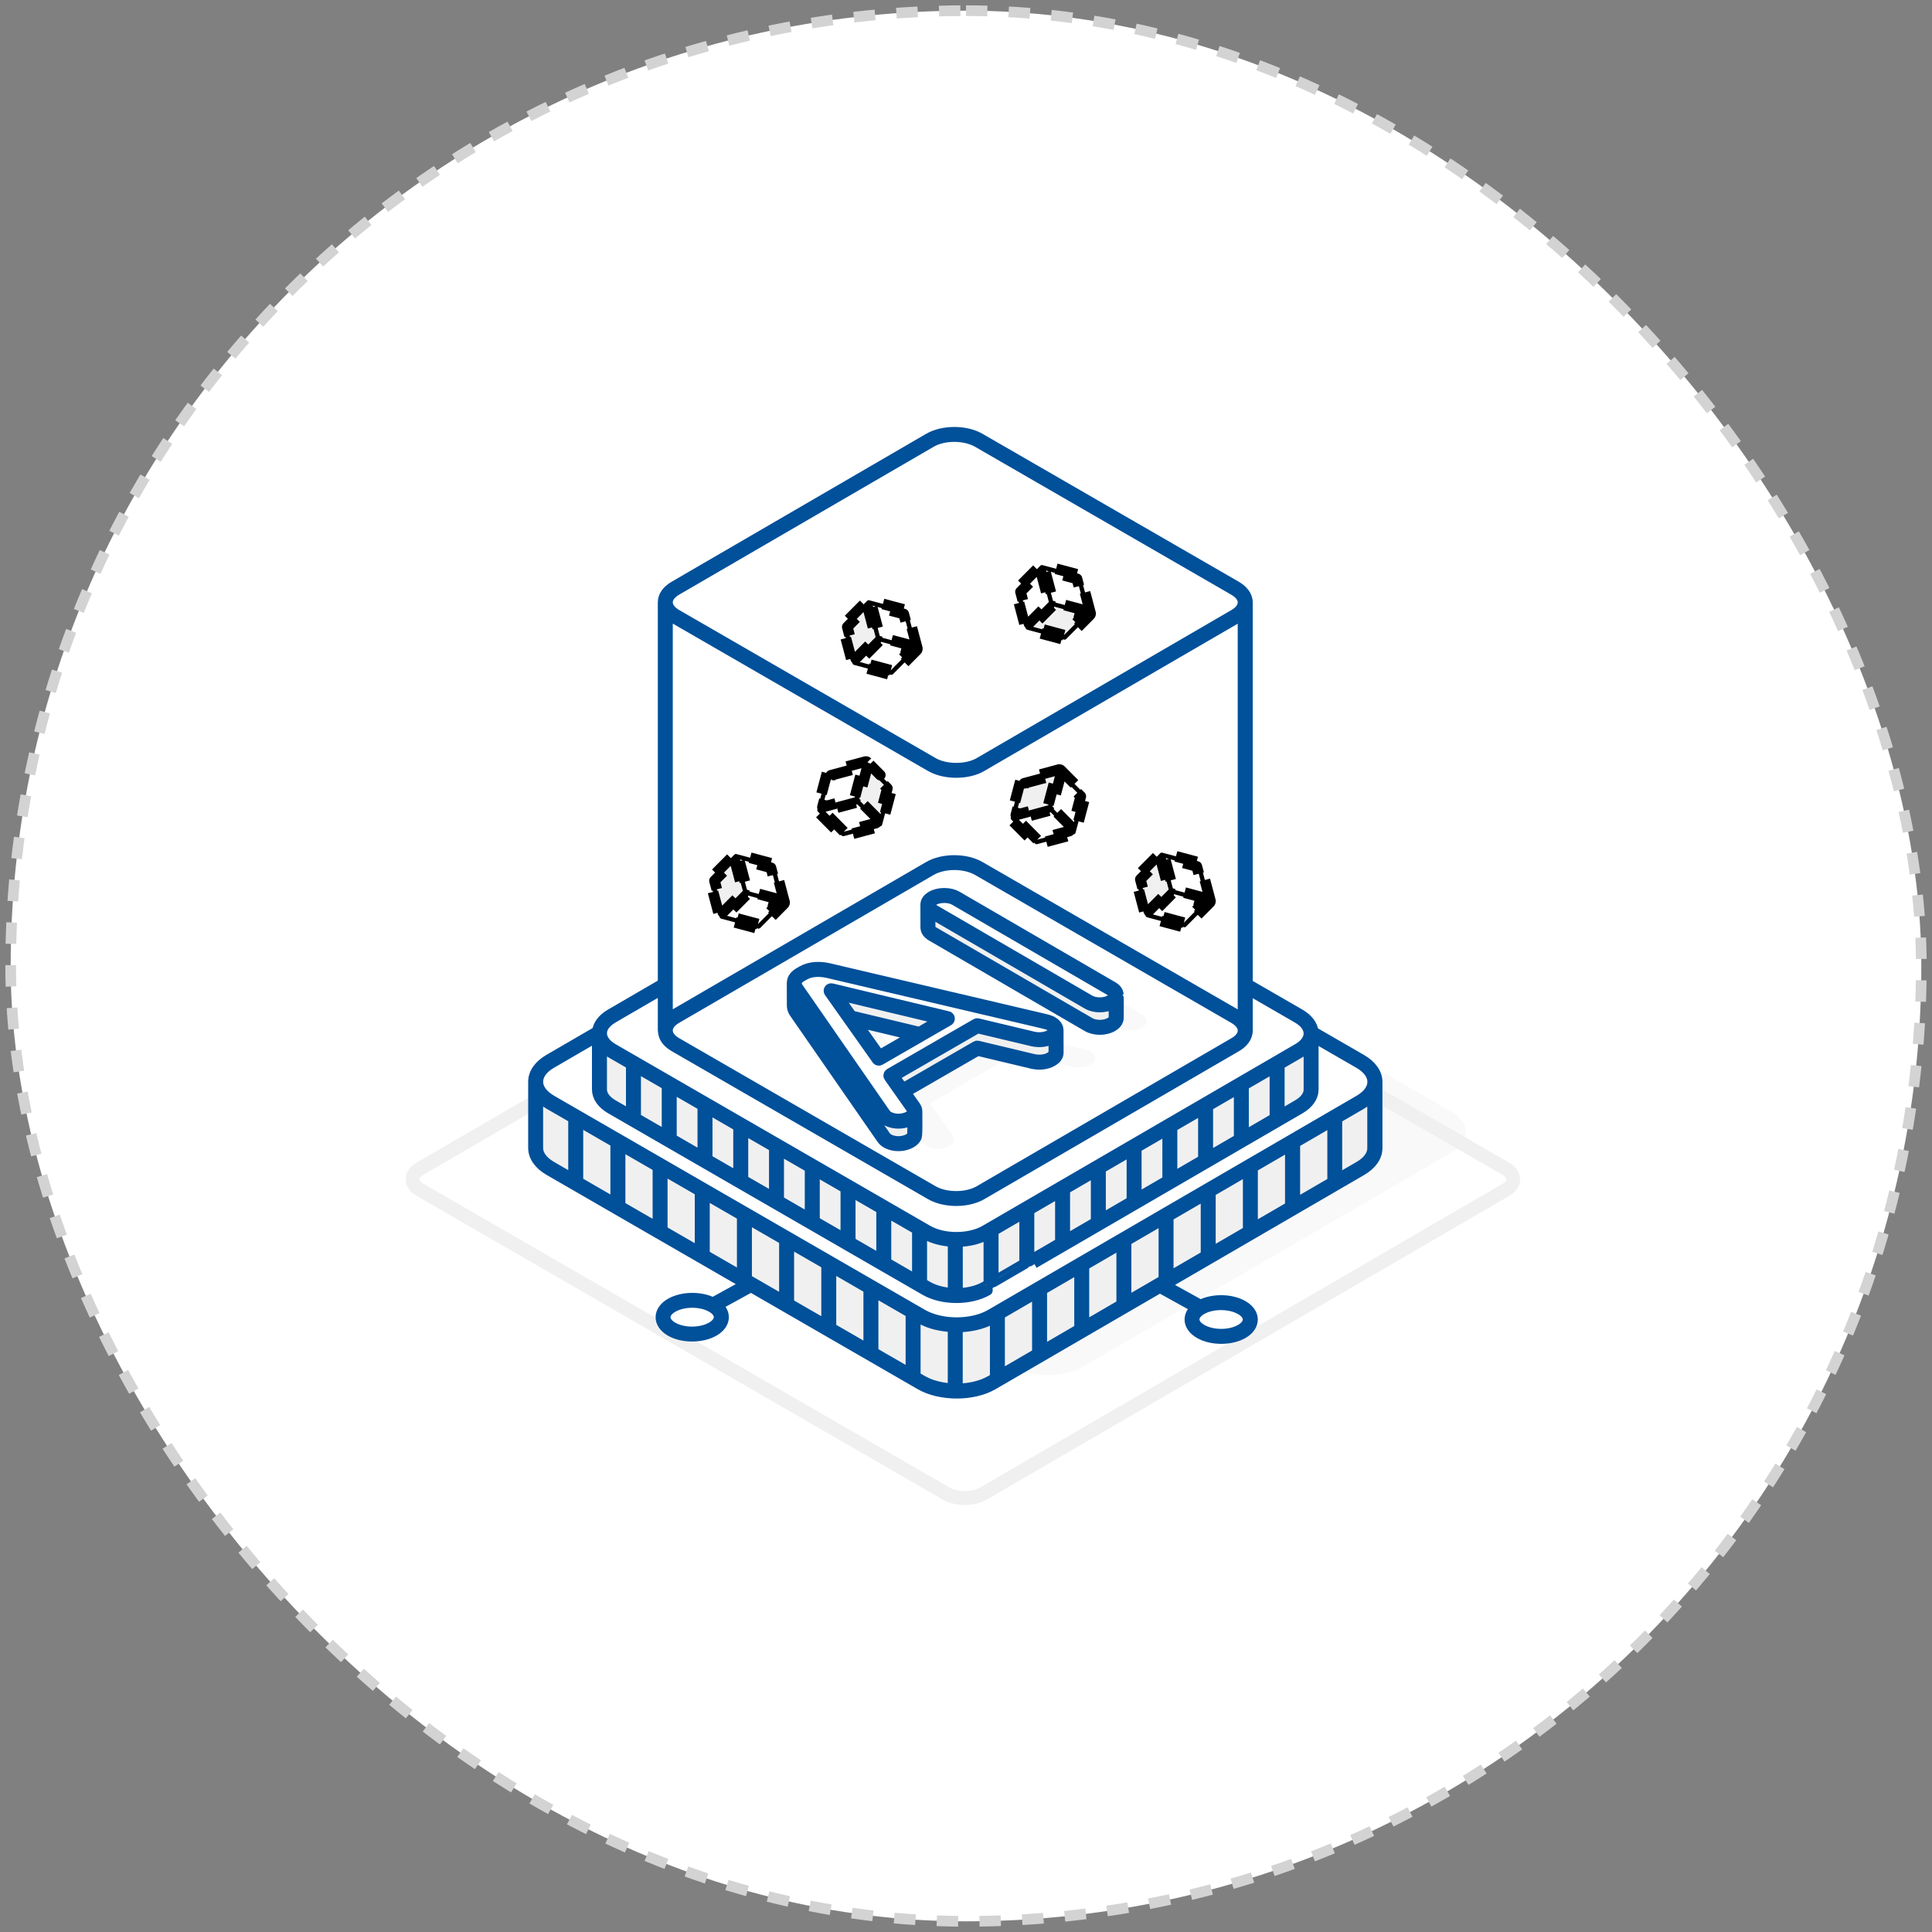 <svg width="181" height="181" viewBox="0 0 181 181" fill="none" xmlns="http://www.w3.org/2000/svg">
<rect x="0" y="0" width="181" height="181" fill="#808080" stroke="none"/>
<rect x="1" y="1" width="179" height="179" rx="89.5" fill="white"/>
<g clip-path="url(#clip0_30_14975)">
<g clip-path="url(#clip1_30_14975)">
<path d="M141.13 109.354L128.745 102.203V102.552L140.979 109.617C141.832 110.115 141.836 110.857 140.989 111.354L92.032 139.81C91.121 140.331 89.642 140.329 88.734 139.803L39.451 111.352C38.592 110.854 38.584 110.112 39.434 109.615L50.194 103.362V103.013L39.282 109.354C38.232 109.967 38.237 110.998 39.298 111.613L88.579 140.059C89.584 140.641 91.164 140.646 92.178 140.066L141.137 111.61C142.186 110.998 142.184 109.969 141.127 109.352L141.13 109.354Z" fill="#F0F0F0" stroke="#F0F0F0"/>
<g opacity="0.4">
<path d="M135.957 104.144C137.789 105.203 137.8 106.919 135.978 107.976L101.456 128.038C99.637 129.097 96.674 129.097 94.84 128.038L60.093 107.976C58.261 106.917 58.25 105.201 60.072 104.144L94.594 84.082C96.413 83.023 99.376 83.023 101.21 84.082L135.957 104.144Z" fill="#F0F0F0"/>
</g>
<path d="M128.806 101.365V107.567C128.804 108.255 128.348 108.943 127.447 109.469L92.924 129.531C91.105 130.588 88.142 130.588 86.308 129.531L51.561 109.469C50.638 108.939 50.18 108.239 50.183 107.539V101.343C50.183 102.043 50.643 102.738 51.561 103.269L86.308 123.328C88.142 124.387 91.105 124.387 92.924 123.328L127.447 103.266C128.348 102.74 128.804 102.052 128.806 101.365Z" fill="#F0F0F0"/>
<path d="M127.425 99.435C129.257 100.493 129.268 102.21 127.447 103.266L92.924 123.328C91.105 124.387 88.142 124.387 86.308 123.328L51.561 103.266C49.73 102.207 49.718 100.491 51.54 99.435L86.062 79.373C87.881 78.314 90.844 78.314 92.678 79.373L127.425 99.435Z" fill="white"/>
<path d="M122.828 96.824V102.083C122.826 102.665 122.441 103.25 121.676 103.696L92.403 120.708C90.861 121.605 88.349 121.605 86.794 120.708L57.329 103.696C56.548 103.245 56.158 102.653 56.16 102.059V96.805C56.16 97.397 56.55 97.988 57.329 98.439L86.794 115.449C88.349 116.348 90.861 116.348 92.403 115.449L121.676 98.437C122.441 97.991 122.826 97.408 122.828 96.824Z" fill="#F0F0F0"/>
<path d="M121.657 95.187C123.211 96.084 123.218 97.54 121.676 98.437L92.403 115.449C90.861 116.346 88.346 116.346 86.794 115.449L57.332 98.439C55.778 97.542 55.77 96.087 57.313 95.19L86.585 78.177C88.128 77.281 90.642 77.281 92.194 78.177L121.657 95.187Z" fill="white"/>
<path d="M116.661 56.442V96.558C116.661 97.033 116.346 97.509 115.722 97.873L91.866 111.737C90.609 112.467 88.56 112.467 87.294 111.737L63.281 97.873C62.645 97.507 62.325 97.023 62.328 96.54V56.428C62.328 56.911 62.645 57.392 63.281 57.759L87.294 71.62C88.56 72.353 90.609 72.353 91.866 71.62L115.722 57.756C116.346 57.392 116.658 56.918 116.661 56.442Z" fill="white"/>
<g opacity="0.4">
<path d="M78.276 95.26C78.119 95.021 78.065 94.784 78.115 94.546C78.162 94.307 78.354 94.093 78.685 93.901L78.922 93.762C79.255 93.57 79.626 93.459 80.04 93.434C80.451 93.405 80.861 93.438 81.272 93.53L101.564 98.296C101.832 98.359 102.029 98.43 102.156 98.502C102.457 98.676 102.609 98.88 102.614 99.113C102.619 99.345 102.464 99.554 102.147 99.737C101.926 99.864 101.663 99.949 101.365 99.984C101.062 100.022 100.764 100.007 100.466 99.942L95.23 98.693L87.144 103.362L89.285 106.398C89.396 106.572 89.417 106.746 89.353 106.919C89.288 107.093 89.144 107.243 88.921 107.373C88.605 107.556 88.245 107.645 87.844 107.64C87.44 107.635 87.09 107.546 86.79 107.373C86.663 107.3 86.546 107.185 86.435 107.03L78.274 95.26H78.276ZM92.438 98.035L81.547 95.427L86.015 101.745L92.438 98.038" fill="#F0F0F0"/>
</g>
<g opacity="0.4">
<path d="M90.225 86.571C89.924 86.745 89.776 86.954 89.783 87.195C89.788 87.44 89.943 87.646 90.241 87.82L104.823 96.293C105.124 96.467 105.478 96.554 105.889 96.554C106.3 96.554 106.654 96.467 106.957 96.293C107.258 96.12 107.415 95.911 107.424 95.669C107.434 95.427 107.288 95.218 106.99 95.044L92.408 86.571C92.107 86.397 91.746 86.31 91.319 86.31C90.891 86.31 90.527 86.397 90.227 86.571H90.225Z" fill="#F0F0F0"/>
</g>
<path d="M104.57 93.229C104.57 93.229 104.57 93.246 104.57 93.253C104.56 93.495 104.405 93.704 104.102 93.877C103.802 94.051 103.445 94.138 103.034 94.138C102.623 94.138 102.269 94.051 101.968 93.877L87.386 85.404C87.085 85.23 86.933 85.021 86.928 84.78C86.928 84.775 86.928 84.77 86.928 84.766L86.933 86.871C86.933 86.871 86.933 86.881 86.933 86.886C86.938 87.13 87.093 87.336 87.391 87.51L101.973 95.983C102.273 96.157 102.628 96.244 103.039 96.244C103.45 96.244 103.804 96.157 104.107 95.983C104.408 95.81 104.565 95.601 104.574 95.359C104.574 95.352 104.574 95.342 104.574 95.335L104.57 93.229Z" fill="#F0F0F0"/>
<path d="M88.755 95.429L77.863 92.821L77.868 94.927L88.759 97.535L88.755 95.429Z" fill="#F0F0F0"/>
<path d="M98.465 97.131C98.245 97.258 97.982 97.343 97.683 97.378C97.381 97.415 97.082 97.401 96.784 97.336L91.549 96.087L83.463 100.756L83.468 102.862L91.553 98.193L96.789 99.442C97.087 99.505 97.388 99.519 97.688 99.484C97.989 99.446 98.249 99.364 98.47 99.237C98.782 99.057 98.937 98.852 98.937 98.625L98.933 96.519C98.933 96.749 98.778 96.953 98.465 97.131Z" fill="#F0F0F0"/>
<path d="M85.67 104.316C85.604 104.489 85.461 104.64 85.238 104.769C84.921 104.952 84.562 105.041 84.16 105.036C83.756 105.032 83.406 104.943 83.106 104.769C82.979 104.696 82.862 104.581 82.751 104.426L74.59 92.656C74.471 92.476 74.412 92.297 74.41 92.117L74.414 94.222C74.414 94.403 74.475 94.582 74.595 94.762L82.756 106.532C82.866 106.687 82.984 106.802 83.111 106.875C83.411 107.048 83.761 107.138 84.165 107.142C84.566 107.147 84.925 107.058 85.242 106.875C85.466 106.746 85.609 106.595 85.674 106.422C85.698 106.356 85.71 105.626 85.71 105.56L85.705 104.121C85.705 104.187 85.693 104.25 85.67 104.316Z" fill="#F0F0F0"/>
<path d="M74.593 92.656C74.436 92.417 74.382 92.18 74.431 91.943C74.478 91.703 74.67 91.49 75.001 91.297L75.238 91.159C75.572 90.966 75.943 90.856 76.356 90.83C76.767 90.802 77.178 90.835 77.589 90.926L97.881 95.692C98.148 95.755 98.346 95.826 98.472 95.899C98.773 96.073 98.925 96.277 98.93 96.509C98.935 96.742 98.78 96.951 98.463 97.134C98.242 97.26 97.979 97.345 97.681 97.38C97.378 97.418 97.08 97.404 96.782 97.338L91.546 96.089L83.46 100.759L85.602 103.794C85.712 103.968 85.733 104.142 85.67 104.316C85.604 104.489 85.461 104.64 85.238 104.769C84.921 104.952 84.562 105.041 84.16 105.036C83.756 105.032 83.406 104.942 83.106 104.769C82.979 104.696 82.862 104.581 82.751 104.426L74.59 92.656H74.593ZM88.755 95.431L77.863 92.823L82.331 99.141L88.755 95.434" fill="white"/>
<path d="M68.942 80.208L66.714 82.451L67.62 85.874L69.848 83.632L68.942 80.208Z" fill="#F0F0F0"/>
<path d="M69.848 83.632L67.62 85.874L71.073 86.799L73.299 84.556L69.848 83.632Z" fill="white"/>
<path d="M68.942 80.208L69.848 83.632L73.299 84.556L72.393 81.133L68.942 80.208Z" fill="white"/>
<path d="M81.383 56.435L79.155 58.674L80.061 62.097L82.289 59.855L81.383 56.435Z" fill="#F0F0F0"/>
<path d="M82.289 59.855L80.061 62.097L83.514 63.023L85.74 60.78L82.289 59.855Z" fill="white"/>
<path d="M81.383 56.435L82.289 59.855L85.74 60.78L84.834 57.36L81.383 56.435Z" fill="white"/>
<path d="M99.249 72.296L101.475 74.538L100.569 77.962L98.341 75.719L99.249 72.296Z" fill="white"/>
<path d="M98.341 75.719L100.569 77.962L97.118 78.887L94.89 76.644L98.341 75.719Z" fill="white"/>
<path d="M99.249 72.296L98.341 75.719L94.89 76.644L95.796 73.221L99.249 72.296Z" fill="#F0F0F0"/>
<path d="M81.127 71.547L83.355 73.79L82.448 77.213L80.221 74.971L81.127 71.547Z" fill="#F0F0F0"/>
<path d="M80.221 74.971L82.448 77.213L78.995 78.138L76.769 75.895L80.221 74.971Z" fill="white"/>
<path d="M81.127 71.547L80.221 74.971L76.769 75.895L77.675 72.472L81.127 71.547Z" fill="white"/>
<path d="M97.608 53.138L95.383 55.38L96.289 58.804L98.515 56.561L97.608 53.138Z" fill="white"/>
<path d="M98.515 56.561L96.289 58.804L99.74 59.729L101.968 57.486L98.515 56.561Z" fill="#F0F0F0"/>
<path d="M97.608 53.138L98.515 56.561L101.968 57.486L101.062 54.063L97.608 53.138Z" fill="white"/>
<path d="M108.836 80.082L106.61 82.324L107.516 85.745L109.742 83.502L108.836 80.082Z" fill="#F0F0F0"/>
<path d="M109.742 83.502L107.516 85.745L110.967 86.67L113.195 84.427L109.742 83.502Z" fill="white"/>
<path d="M108.836 80.082L109.742 83.502L113.195 84.427L112.289 81.007L108.836 80.082Z" fill="white"/>
<path d="M73.494 84.505L72.588 81.082C72.569 81.011 72.515 80.957 72.445 80.939L68.993 80.014C68.921 79.995 68.843 80.023 68.798 80.065L66.57 82.307C66.521 82.359 66.5 82.432 66.519 82.5L67.425 85.923C67.441 85.984 67.495 86.045 67.568 86.066L71.019 86.991C71.09 87.01 71.165 86.991 71.214 86.94L73.442 84.698C73.494 84.646 73.51 84.564 73.494 84.505ZM73.015 84.272C72.334 84.089 70.508 83.601 70.012 83.467L69.223 80.495L72.226 81.3L73.013 84.272H73.015ZM68.836 80.601C69.068 81.481 69.39 82.69 69.623 83.57L67.725 85.482L66.939 82.512L68.838 80.601H68.836ZM71.012 86.573L68.01 85.768C68.683 85.09 69.529 84.24 69.909 83.855C70.677 84.061 72.536 84.559 72.912 84.66L71.012 86.573Z" fill="black" stroke="black" stroke-linejoin="round" stroke-dasharray="2 2"/>
<path d="M85.935 60.729L85.029 57.306C85.01 57.235 84.956 57.181 84.886 57.162L81.434 56.237C81.362 56.216 81.286 56.244 81.239 56.289L79.011 58.531C78.962 58.583 78.941 58.656 78.96 58.724L79.866 62.147C79.882 62.21 79.936 62.269 80.009 62.29L83.46 63.215C83.531 63.234 83.606 63.215 83.655 63.163L85.883 60.921C85.933 60.872 85.951 60.787 85.935 60.729ZM85.456 60.496C84.775 60.313 82.949 59.825 82.453 59.691L81.664 56.719L84.667 57.524L85.454 60.496H85.456ZM81.277 56.824C81.509 57.705 81.831 58.914 82.064 59.794L80.166 61.705L79.38 58.735L81.277 56.824ZM83.453 62.797L80.451 61.992C81.124 61.313 81.97 60.463 82.35 60.078C83.118 60.285 84.977 60.783 85.353 60.884L83.453 62.797Z" fill="black" stroke="black" stroke-linejoin="round" stroke-dasharray="2 2"/>
<path d="M99.39 72.156C99.341 72.106 99.266 72.085 99.195 72.104L95.744 73.029C95.674 73.048 95.62 73.102 95.601 73.172L94.695 76.595C94.678 76.661 94.704 76.745 94.746 76.788L96.974 79.03C97.026 79.082 97.099 79.1 97.169 79.082L100.621 78.156C100.693 78.138 100.747 78.077 100.764 78.013L101.67 74.59C101.689 74.522 101.67 74.447 101.618 74.398L99.39 72.156ZM95.96 73.386L98.963 72.58L98.174 75.553C97.676 75.687 95.862 76.173 95.171 76.358L95.958 73.386H95.96ZM97.176 78.661L95.277 76.748C95.657 76.647 97.517 76.147 98.28 75.942C98.716 76.382 99.524 77.196 100.179 77.856L97.176 78.661ZM100.463 77.57L98.566 75.658C98.799 74.778 99.12 73.569 99.353 72.688L101.252 74.6L100.466 77.57H100.463Z" fill="black" stroke="black" stroke-linejoin="round" stroke-dasharray="2 2"/>
<path d="M81.27 71.407C81.225 71.362 81.15 71.334 81.075 71.355L77.624 72.28C77.553 72.299 77.499 72.353 77.481 72.423L76.574 75.846C76.558 75.912 76.584 75.996 76.626 76.039L78.854 78.281C78.906 78.333 78.978 78.351 79.049 78.333L82.5 77.408C82.573 77.389 82.627 77.325 82.643 77.264L83.55 73.841C83.568 73.773 83.55 73.698 83.498 73.649C80.704 70.838 84.061 74.217 81.27 71.407ZM77.84 72.639L80.843 71.834L80.056 74.806C79.009 75.088 78.084 75.335 77.053 75.612L77.842 72.639H77.84ZM79.056 77.915L77.157 76.001C77.582 75.886 79.434 75.391 80.159 75.196C80.596 75.635 81.404 76.45 82.059 77.109L79.056 77.915ZM82.343 76.823L80.446 74.912L81.232 71.942L83.132 73.853L82.345 76.823H82.343Z" fill="black" stroke="black" stroke-linejoin="round" stroke-dasharray="2 2"/>
<path d="M102.163 57.435L101.257 54.012C101.238 53.941 101.184 53.887 101.114 53.868L97.662 52.943C97.592 52.925 97.519 52.943 97.467 52.995L95.239 55.237C95.19 55.289 95.169 55.362 95.188 55.43L96.094 58.853C96.11 58.916 96.164 58.975 96.237 58.996L99.689 59.921C99.705 59.926 99.724 59.928 99.74 59.928C99.794 59.928 99.846 59.907 99.883 59.869L102.111 57.627C102.156 57.583 102.182 57.503 102.163 57.435ZM101.684 57.202C101.003 57.019 99.177 56.531 98.681 56.397L97.892 53.425L100.895 54.23L101.684 57.202ZM97.505 53.53C97.737 54.411 98.059 55.62 98.291 56.5L96.394 58.411L95.608 55.441L97.507 53.53H97.505ZM99.681 59.503L96.679 58.698C97.352 58.019 98.198 57.169 98.578 56.784C99.346 56.991 101.205 57.489 101.581 57.59L99.681 59.503Z" fill="black" stroke="black" stroke-linejoin="round" stroke-dasharray="2 2"/>
<path d="M113.39 84.376L112.484 80.953C112.465 80.882 112.411 80.828 112.341 80.809L108.89 79.885C108.819 79.866 108.744 79.887 108.695 79.936L106.467 82.178C106.417 82.23 106.396 82.303 106.415 82.371L107.321 85.794C107.338 85.855 107.392 85.916 107.464 85.937L110.916 86.862C110.986 86.881 111.061 86.862 111.111 86.811L113.339 84.568C113.39 84.517 113.407 84.434 113.39 84.376ZM112.911 84.143C112.23 83.96 110.404 83.472 109.908 83.338L109.12 80.366L112.122 81.171L112.911 84.143ZM108.732 80.471L108.774 80.629L109.519 83.441L107.622 85.353L106.835 82.382L108.735 80.471H108.732ZM110.909 86.444L107.906 85.639C108.58 84.96 109.425 84.111 109.805 83.725C110.573 83.932 112.432 84.43 112.808 84.531L110.909 86.444Z" fill="black" stroke="black" stroke-linejoin="round" stroke-dasharray="2 2"/>
<path d="M87.372 84.155C87.071 84.329 86.923 84.538 86.93 84.78C86.935 85.024 87.09 85.23 87.388 85.404L101.971 93.877C102.271 94.051 102.626 94.138 103.036 94.138C103.447 94.138 103.802 94.051 104.105 93.877C104.408 93.704 104.563 93.495 104.572 93.253C104.581 93.011 104.436 92.802 104.138 92.628L89.555 84.155C89.255 83.981 88.893 83.894 88.466 83.894C88.039 83.894 87.675 83.981 87.374 84.155H87.372Z" fill="white"/>
<path d="M127.526 99.261L123.021 96.659C122.958 96.03 122.516 95.45 121.758 95.014L116.863 92.187V56.437C116.863 55.777 116.377 55.268 115.806 54.934L91.795 41.073C90.476 40.31 88.335 40.31 87.022 41.073L63.168 54.937C62.497 55.326 62.128 55.855 62.128 56.428V92.159L57.212 95.016C56.475 95.443 56.038 96.011 55.972 96.629L51.441 99.261C50.502 99.805 49.983 100.547 49.983 101.341V107.539C49.983 108.345 50.507 109.091 51.465 109.643L53.822 111.002C53.834 111.012 53.845 111.016 53.857 111.023C53.859 111.023 53.862 111.026 53.866 111.028L57.78 113.289L61.727 115.569C61.727 115.569 61.748 115.583 61.762 115.587C61.764 115.587 61.767 115.59 61.769 115.592L65.676 117.846C65.69 117.855 65.704 117.865 65.718 117.87C65.781 117.907 70.172 120.443 69.949 120.314L66.789 122.053C65.666 121.464 63.917 121.483 62.828 122.11C61.631 122.8 61.609 123.99 62.816 124.695C63.931 125.343 65.76 125.34 66.876 124.695C68.01 124.042 68.045 122.985 67.176 122.302L70.357 120.551C75.152 123.319 82.056 127.305 86.217 129.707C88.062 130.775 91.131 130.813 93.032 129.707C94.878 128.634 105.478 122.476 108.664 120.624L112.087 122.518C111.221 123.194 111.242 124.253 112.383 124.911C113.505 125.559 115.318 125.563 116.445 124.911C117.649 124.211 117.628 123.011 116.431 122.326C115.339 121.696 113.595 121.678 112.472 122.272L109.068 120.389C116.074 116.315 119.497 114.327 127.555 109.645C128.491 109.098 129.01 108.363 129.013 107.57V101.36C129.013 100.559 128.484 99.813 127.531 99.263L127.526 99.261ZM66.669 124.345C65.657 124.929 64.016 124.929 63.011 124.345C62.084 123.807 62.088 122.997 63.023 122.457C64.035 121.873 65.676 121.873 66.681 122.457C67.61 122.995 67.603 123.807 66.669 124.345ZM116.224 122.671C117.166 123.213 117.158 124.021 116.236 124.558C115.231 125.143 113.592 125.143 112.578 124.558C111.636 124.016 111.643 123.208 112.564 122.673C112.564 122.673 112.564 122.673 112.566 122.673C113.583 122.084 115.226 122.098 116.222 122.673L116.224 122.671ZM116.496 106.473V101.679L119.445 99.968V104.759L116.496 106.473ZM113.148 108.42V103.625L116.095 101.916V106.708L113.148 108.42ZM106.45 112.312V107.518L109.397 105.807V110.601L106.45 112.312ZM103.1 114.259V109.464L106.049 107.753V112.545L103.1 114.259ZM93.049 120.1V115.306L95.998 113.592V118.386L93.049 120.1ZM92.305 120.532C91.586 120.95 90.647 121.164 89.699 121.178V116.318C90.884 116.299 91.844 116.005 92.509 115.62L92.645 115.541V120.335L92.305 120.532ZM86.898 120.532L86.351 120.215V115.421L86.696 115.62C87.471 116.066 88.403 116.268 89.295 116.311V121.168C88.421 121.128 87.564 120.915 86.895 120.53L86.898 120.532ZM82.998 118.28V113.486C84.759 114.503 84.169 114.162 85.947 115.188V119.983C84.177 118.961 84.763 119.299 82.998 118.28ZM72.947 112.479V107.687L75.896 109.387V109.389V114.181C74.128 113.16 74.715 113.498 72.947 112.479ZM69.195 110.312L66.249 108.61V103.818L69.195 105.52V110.312ZM59.144 104.511L57.433 103.522C56.742 103.125 56.362 102.606 56.362 102.062V97.894C56.599 98.19 56.907 98.423 57.231 98.615L59.144 99.719V104.511ZM59.548 99.954L62.495 101.653V106.445L59.548 104.743V99.954ZM62.898 101.888L65.847 103.59V108.382L62.898 106.68V101.888ZM69.599 105.755L72.546 107.457V112.249C70.771 111.225 71.36 111.566 69.599 110.549V105.755ZM76.3 109.624L79.246 111.324V111.326V116.118L76.3 114.418V109.624ZM79.65 111.559L82.597 113.261V118.055C80.775 117.003 81.472 117.407 79.65 116.353V111.559ZM96.399 113.364L99.346 111.653V116.447L96.399 118.158V113.364ZM99.749 111.418L102.696 109.706V114.5C100.945 115.519 101.463 115.217 99.749 116.212V111.42V111.418ZM109.798 105.576C111.615 104.52 110.925 104.921 112.745 103.865V108.659L109.798 110.371V105.576ZM119.849 99.735L121.781 98.613C122.164 98.394 122.488 98.092 122.631 97.901V102.083C122.631 102.616 122.256 103.128 121.579 103.522L119.849 104.527V99.733V99.735ZM63.368 55.284L87.224 41.42C88.426 40.723 90.382 40.723 91.593 41.42L115.604 55.284C116.743 55.944 116.738 56.93 115.618 57.585L91.765 71.449C90.577 72.156 88.546 72.132 87.393 71.449L63.382 57.585C62.229 56.918 62.269 55.92 63.368 55.284ZM62.53 57.416C62.734 57.62 62.847 57.745 63.18 57.932L87.191 71.796C88.593 72.597 90.762 72.517 91.964 71.796L115.82 57.932C116.13 57.759 116.304 57.578 116.456 57.425V95.575C116.29 95.382 116.069 95.209 115.804 95.054L91.793 81.19C90.473 80.427 88.332 80.427 87.02 81.19L63.166 95.054C62.908 95.201 62.694 95.373 62.53 95.558V57.416ZM91.765 111.561C90.541 112.27 88.586 112.251 87.393 111.561L63.382 97.697C62.225 97.028 62.274 96.03 63.368 95.396L87.224 81.533C87.825 81.185 88.614 81.009 89.405 81.009C90.196 81.009 90.987 81.185 91.593 81.533L115.604 95.396C116.154 95.716 116.459 96.124 116.459 96.552C116.459 97.056 116.055 97.444 115.618 97.697L91.765 111.561ZM57.414 95.359L62.128 92.619V96.537C62.173 96.718 62.093 97.406 63.182 98.047L87.193 111.911C88.55 112.686 90.687 112.657 91.966 111.911L115.823 98.047C116.384 97.725 116.863 97.209 116.863 96.552C116.863 96.519 116.863 92.621 116.863 92.649L121.558 95.361C122.988 96.188 122.981 97.462 121.577 98.263C123.124 97.366 97.392 112.317 92.305 115.273C90.837 116.127 88.407 116.144 86.898 115.273C81.432 112.117 83.317 113.207 82.909 112.97C82.371 112.66 85.613 114.531 72.858 107.168L66.159 103.301L57.433 98.263C56.036 97.455 55.986 96.192 57.414 95.361V95.359ZM51.643 99.606L55.958 97.099V102.057C55.958 102.75 56.407 103.395 57.228 103.867C94.685 125.493 84.864 119.823 86.691 120.877C88.295 121.8 90.891 121.812 92.504 120.877C92.483 120.889 120.321 104.712 121.777 103.867C122.582 103.398 123.028 102.764 123.03 102.081V97.127L127.324 99.606C129.022 100.59 129.034 102.099 127.346 103.088C97.371 120.508 96.275 121.145 93.335 122.854L92.826 123.15C91.086 124.162 88.208 124.18 86.414 123.15C68.174 112.627 51.685 103.102 51.666 103.09C51.002 102.703 50.387 102.109 50.387 101.341V101.336C50.387 100.691 50.833 100.076 51.645 99.604L51.643 99.606ZM121.302 107.067L124.852 105.006V110.742L121.302 112.805V107.067ZM73.895 116.39L77.443 118.438V124.173L73.895 122.126V116.39ZM58.09 107.267L61.64 109.314V115.05L58.09 113V107.267ZM51.662 109.291C50.833 108.814 50.38 108.192 50.382 107.537V102.515C50.69 102.916 51.021 103.184 51.46 103.442L53.735 104.755V110.49L51.659 109.293L51.662 109.291ZM54.139 110.72V104.987C56.334 106.253 55.491 105.767 57.686 107.034V112.77L54.139 110.72ZM62.041 115.285V109.549C64.234 110.814 63.398 110.333 65.589 111.596V117.332L62.041 115.285ZM65.993 117.564V111.829L69.54 113.876V119.612L65.993 117.564ZM69.942 119.844V114.108L73.492 116.156V121.891C73.513 121.903 71.519 120.753 69.942 119.842V119.844ZM77.844 124.408V118.67L81.39 120.72V126.455C79.263 125.228 79.967 125.636 77.842 124.408H77.844ZM81.793 126.688V120.95L85.343 122.999V128.735C83.561 127.707 83.58 127.719 81.793 126.686V126.688ZM86.409 129.353L85.745 128.968V123.232L86.207 123.5C87.17 124.058 88.201 124.237 89.292 124.31V130.111C89.159 130.092 87.689 130.088 86.409 129.353ZM92.821 129.353C91.96 129.855 90.83 130.109 89.694 130.12V124.317C90.811 124.312 92.063 124.061 93.025 123.502L93.241 123.375V129.111L92.821 129.355V129.353ZM93.643 128.874V123.14L97.19 121.077V126.81L93.643 128.871V128.874ZM97.594 126.578V120.844C99.789 119.567 98.944 120.058 101.142 118.78V124.516C99.127 125.685 99.604 125.411 97.594 126.578ZM101.543 124.284V118.548L105.091 116.487V116.484V122.22C102.896 123.495 103.738 123.007 101.543 124.284ZM105.492 121.988V116.252L109.042 114.191V119.924C104.307 122.675 105.891 121.755 105.492 121.988ZM109.444 119.689V113.956L112.991 111.892V117.628C110.798 118.903 111.639 118.414 109.444 119.689ZM113.393 117.395V111.66L116.94 109.598V115.334C114.996 116.466 115.456 116.196 113.393 117.398V117.395ZM117.342 115.099V109.363C119.537 108.089 118.694 108.577 120.889 107.302V113.038L117.342 115.099ZM128.597 107.563C128.597 108.206 128.149 108.819 127.339 109.291C126.106 110.007 126.484 109.786 125.244 110.507V104.771C126.625 103.968 126.167 104.236 127.538 103.438C127.942 103.2 128.327 102.898 128.595 102.524V107.563H128.597Z" fill="#00509A" stroke="#00509A" stroke-linejoin="round"/>
<path d="M104.769 93.189C104.755 92.898 104.577 92.652 104.238 92.455L89.656 83.981C89.325 83.791 88.926 83.693 88.466 83.693C88.006 83.693 87.602 83.789 87.271 83.981C86.912 84.188 86.729 84.451 86.729 84.761V84.787L86.733 86.89C86.74 87.207 86.928 87.475 87.292 87.684L101.874 96.159C102.536 96.544 103.539 96.544 104.208 96.159C104.572 95.948 104.764 95.683 104.776 95.366C104.776 95.169 104.79 93.208 104.769 93.189ZM87.473 84.329C87.743 84.174 88.074 84.096 88.466 84.096C88.858 84.096 89.187 84.174 89.452 84.329L104.034 92.802C104.516 93.084 104.459 93.441 104.001 93.704C103.429 94.032 102.588 94.002 102.069 93.704L87.489 85.23C87.313 85.127 87.222 85.026 87.177 84.946C87.165 84.925 87.156 84.906 87.151 84.888C87.144 84.869 87.142 84.852 87.137 84.836C87.13 84.81 87.13 84.787 87.13 84.773V84.754C87.13 84.679 87.151 84.51 87.471 84.326L87.473 84.329ZM104.006 95.81C103.438 96.138 102.586 96.108 102.076 95.81L87.494 87.336C87.142 87.132 87.135 86.942 87.135 86.869L87.13 85.477C87.13 85.477 87.149 85.489 87.158 85.496C87.196 85.524 87.24 85.552 87.285 85.578L101.867 94.051C102.529 94.439 103.534 94.439 104.201 94.051C104.262 94.016 104.318 93.981 104.368 93.943V95.352C104.363 95.521 104.246 95.671 104.004 95.81H104.006Z" fill="#00509A" stroke="#00509A" stroke-linejoin="round"/>
<path d="M88.856 95.605C89.029 95.5 88.954 95.26 88.802 95.234L77.913 92.624C77.737 92.579 77.591 92.781 77.701 92.936C77.577 92.762 79.462 95.427 82.169 99.254C82.233 99.338 82.345 99.362 82.434 99.312C82.456 99.301 88.835 95.617 88.858 95.605H88.856ZM78.335 93.142L88.217 95.509L86.146 96.704L79.777 95.178L78.338 93.145L78.335 93.142ZM82.39 98.874L80.129 95.678L85.641 96.998L82.39 98.876V98.874Z" fill="#00509A" stroke="#00509A" stroke-linejoin="round"/>
<path d="M99.134 96.519V96.504C99.127 96.199 98.939 95.934 98.576 95.723C98.43 95.641 98.219 95.563 97.93 95.495L77.633 90.729C76.807 90.541 75.875 90.562 75.14 90.983L74.903 91.121C74.501 91.351 74.212 91.654 74.212 92.116L74.217 94.22C74.217 94.441 74.29 94.657 74.433 94.875L82.594 106.647C82.721 106.823 82.862 106.959 83.012 107.048C84.08 107.671 85.585 107.239 85.867 106.49C85.909 106.372 85.914 105.567 85.914 105.56L85.909 104.128V104.118C85.909 103.971 85.86 103.823 85.768 103.679L84.813 102.322L91.588 98.411L96.749 99.644C97.343 99.773 98.052 99.719 98.573 99.416C98.951 99.195 99.144 98.932 99.141 98.627L99.137 96.523V96.519H99.134ZM85.484 106.363C85.28 106.847 84.076 107.199 83.216 106.701C83.113 106.642 83.017 106.546 82.925 106.417L74.769 94.65C74.67 94.502 74.623 94.359 74.621 94.22V93.041L82.589 104.539C82.716 104.717 82.857 104.853 83.007 104.94C83.763 105.382 84.869 105.316 85.508 104.832V105.56C85.508 105.67 85.498 106.248 85.484 106.361V106.363ZM85.435 103.902C85.848 104.555 84.266 105.201 83.212 104.595C83.111 104.536 83.014 104.44 82.921 104.311L74.762 92.544C74.506 92.161 74.555 91.79 75.107 91.473L75.344 91.337C75.987 90.961 76.821 90.964 77.546 91.126L97.836 95.889C98.146 95.965 98.299 96.033 98.374 96.075C98.726 96.281 98.733 96.46 98.733 96.519C98.738 96.671 98.613 96.821 98.367 96.965C97.93 97.213 97.336 97.256 96.831 97.148L91.596 95.899C91.546 95.887 91.492 95.894 91.448 95.92C83.043 100.773 96.209 93.168 83.362 100.59C83.254 100.651 83.233 100.787 83.298 100.881C83.458 101.106 85.179 103.548 85.433 103.907L85.435 103.902ZM98.371 99.064C97.937 99.317 97.336 99.357 96.836 99.249L91.6 97.998C91.551 97.988 91.497 97.993 91.452 98.019L84.578 101.989L83.754 100.82L91.582 96.303L96.742 97.533C97.359 97.667 98.094 97.608 98.634 97.263C98.655 97.251 98.709 97.216 98.733 97.197V98.622C98.733 98.772 98.613 98.923 98.369 99.061L98.371 99.064Z" fill="#00509A" stroke="#00509A" stroke-linejoin="round"/>
</g>
</g>
<rect x="1" y="1" width="179" height="179" rx="89.5" stroke="#D3D3D3" stroke-dasharray="2 2"/>
<defs>
<clipPath id="clip0_30_14975">
<rect width="120" height="120" fill="white" transform="translate(30.5 30.5)"/>
</clipPath>
<clipPath id="clip1_30_14975">
<rect width="105" height="102" fill="white" transform="translate(37.5 39.5)"/>
</clipPath>
</defs>
</svg>
